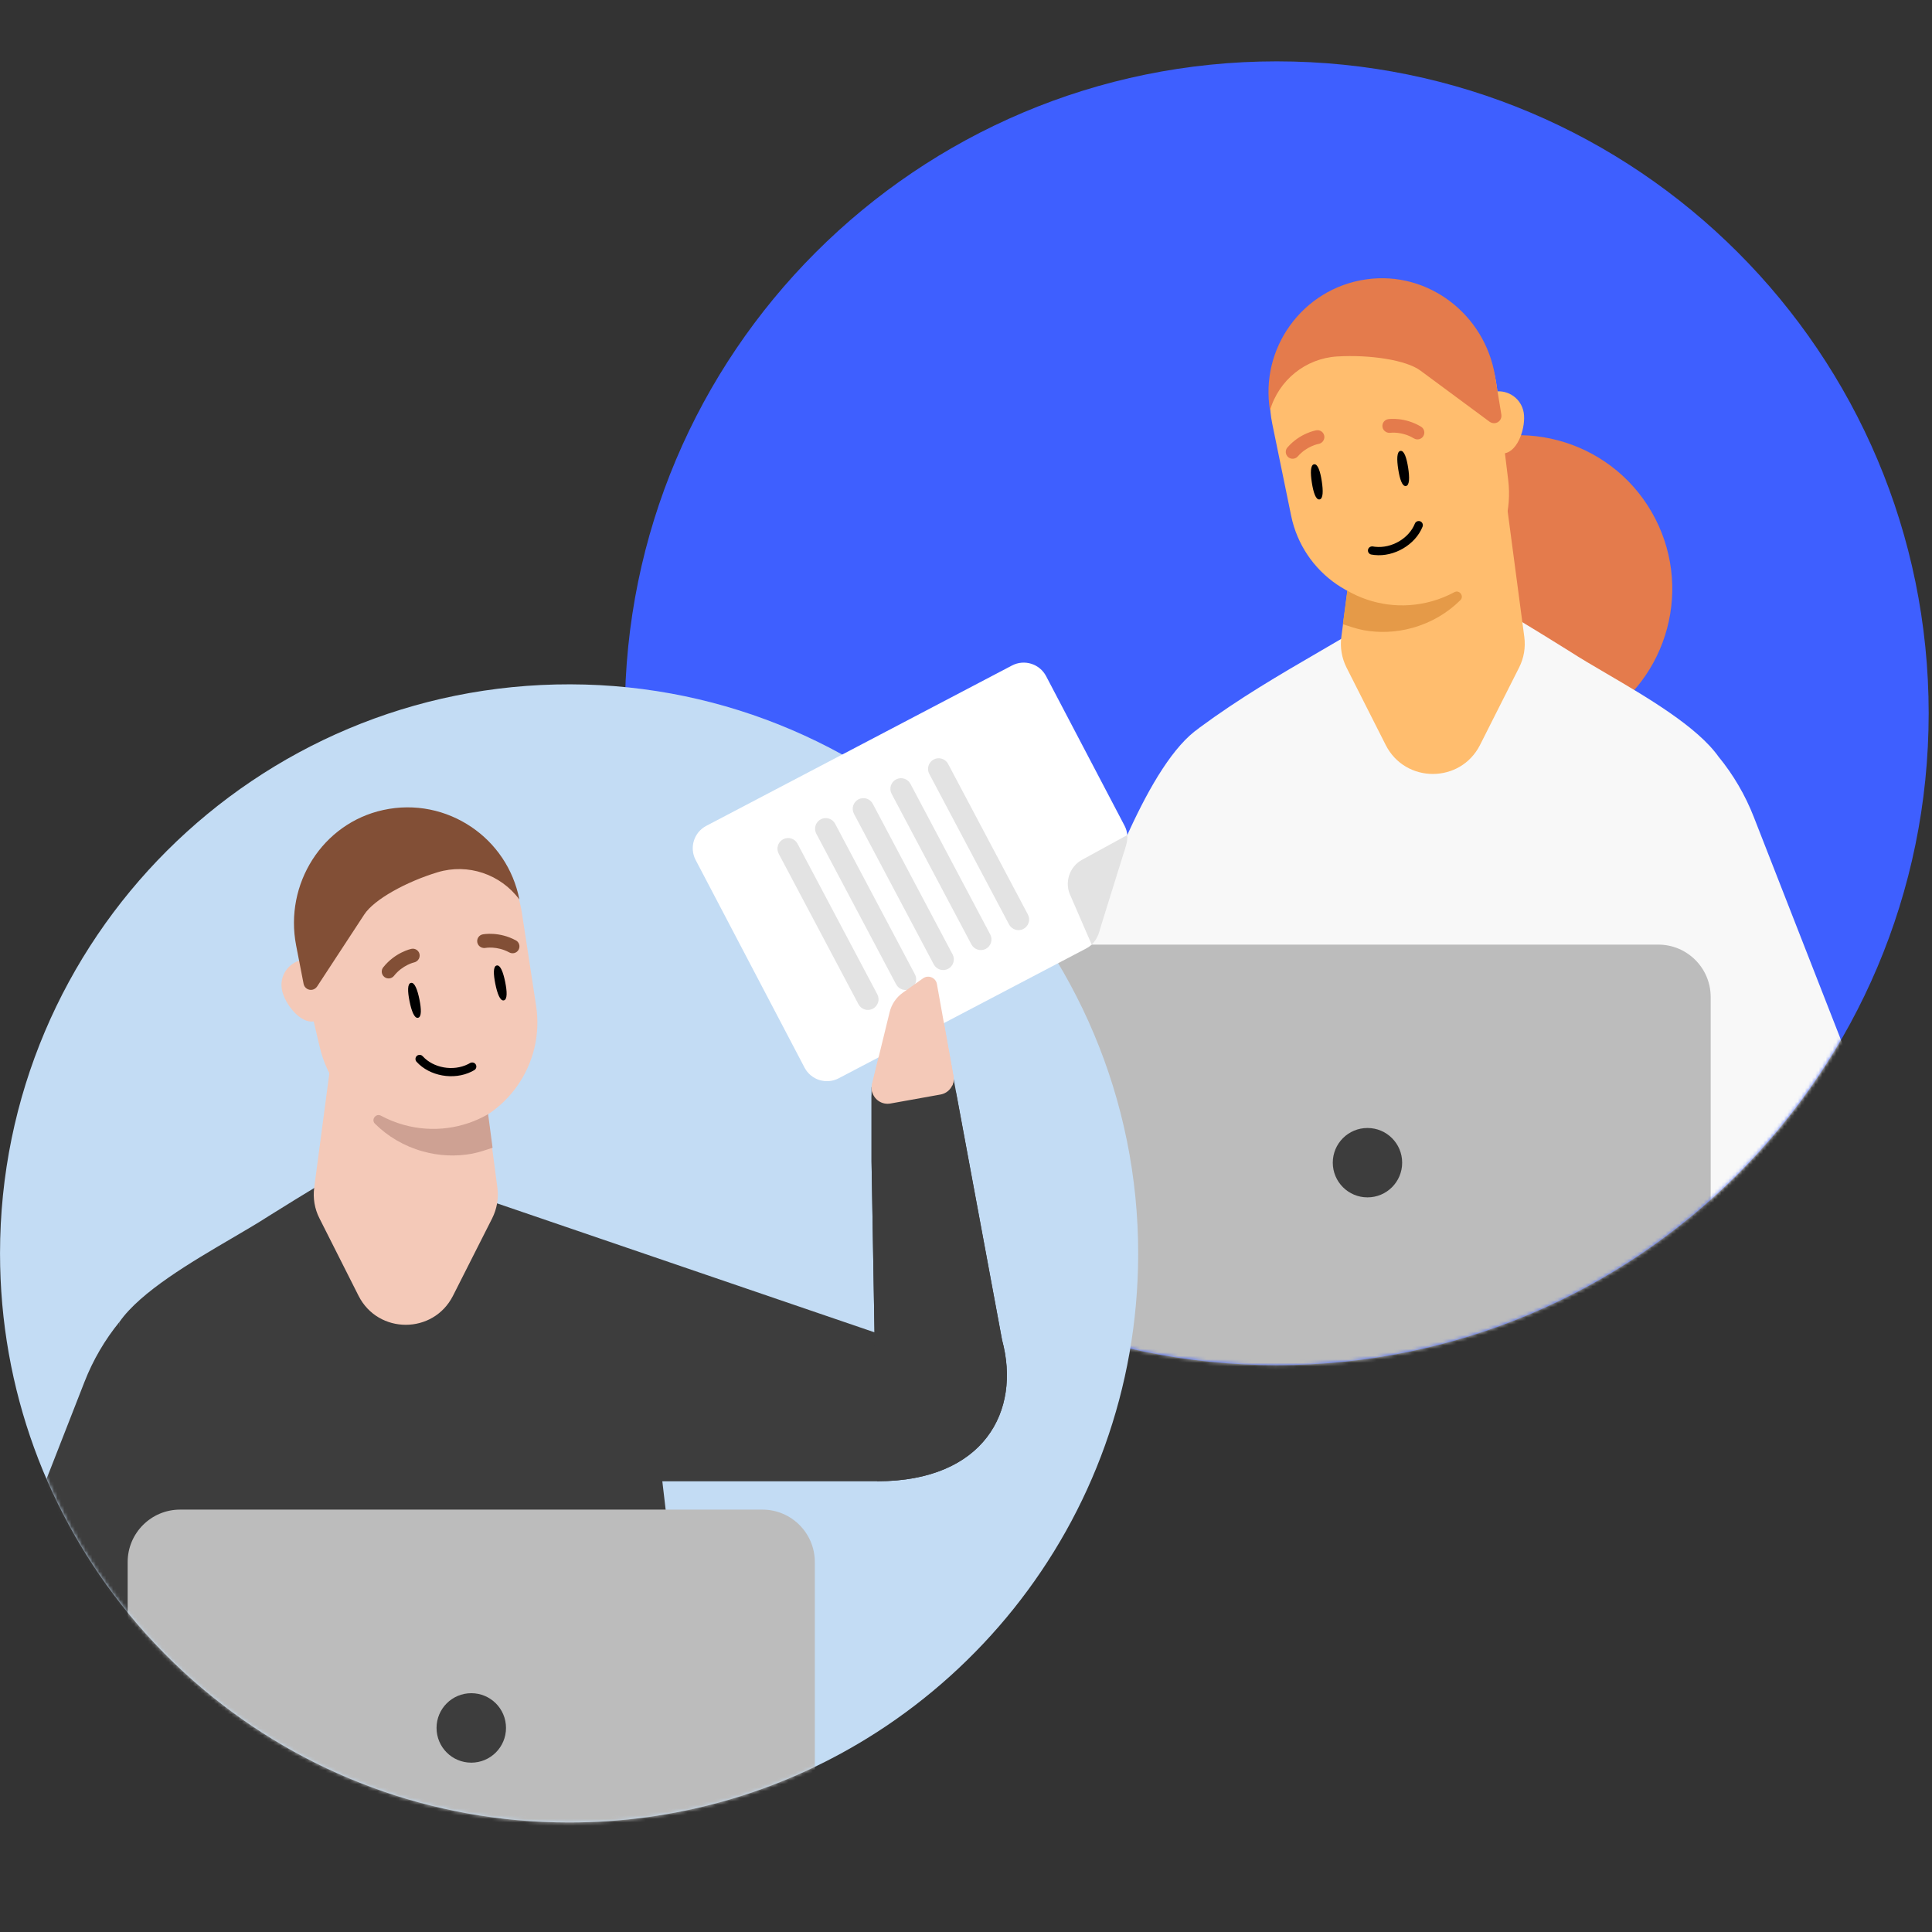 <svg width="555" height="555" viewBox="0 0 555 555" fill="none" xmlns="http://www.w3.org/2000/svg">
<rect x="0" y="0" width="555" height="555" fill="#333333" stroke="none"/>
<path d="M554.044 204.897C554.044 308.325 470.199 392.17 366.771 392.17C263.343 392.17 179.498 308.325 179.498 204.897C179.498 101.469 263.343 17.625 366.771 17.625C470.199 17.625 554.044 101.469 554.044 204.897Z" fill="#3E5FFF"/>
<mask id="mask0_302_3171" style="mask-type:alpha" maskUnits="userSpaceOnUse" x="179" y="17" width="376" height="376">
<path d="M554.047 204.897C554.047 308.325 470.202 392.17 366.774 392.17C263.346 392.17 179.501 308.325 179.501 204.897C179.501 101.469 263.346 17.625 366.774 17.625C470.202 17.625 554.047 101.469 554.047 204.897Z" fill="#C3DCF4"/>
</mask>
<g mask="url(#mask0_302_3171)">
<path d="M458.369 207.355C437.276 219.575 410.27 212.382 398.05 191.289C385.83 170.195 393.024 143.189 414.117 130.969C435.21 118.749 462.216 125.943 474.436 147.036C486.656 168.13 479.463 195.135 458.369 207.355Z" fill="#E47B4C"/>
<path d="M462.856 363.061L479.216 393.642C482.795 395.666 486.701 396.674 490.549 396.674C497.927 396.674 505.124 393.095 509.5 386.57L524.737 364.001C536.473 346.566 538.91 324.468 531.253 304.884L503.8 234.673C501.353 228.408 497.947 222.602 493.744 217.449L492.602 313.702C493.312 322.107 462.866 363.061 462.866 363.061H462.856Z" fill="#F8F8F8"/>
<path fill-rule="evenodd" clip-rule="evenodd" d="M352.622 363.061H489.024C497.44 363.061 504.07 355.865 503.36 347.459L493.726 217.44C487.625 208.786 473.202 200.342 461.451 193.463C457.568 191.19 453.977 189.088 451.074 187.205C450.732 186.995 450.067 186.581 449.152 186.011C443.404 182.429 427.77 172.684 419.956 168.81C415.443 165.921 411.714 168.147 405.643 171.771C403.246 173.201 400.485 174.849 397.167 176.487C390.991 180.234 385.257 183.567 379.784 186.748C367.334 193.984 356.24 200.433 344.382 209.179L344.378 209.212C329.983 219.173 317.35 254.552 308.429 279.537C305.724 287.112 303.36 293.731 301.392 298.398C287.382 331.608 305.268 363.167 338.699 363.071L338.68 363.062H352.622L352.622 363.061Z" fill="#F8F8F8"/>
<path d="M338.662 363.062C349.083 363.062 366.643 350.693 375.989 343.477C378.57 341.491 382.312 343.333 382.312 346.596V363.062H338.662Z" fill="#E55041"/>
<path d="M386.823 191.789L398.069 214.013C403.701 225.114 419.543 225.095 425.157 214.013L436.374 191.789C437.765 189.064 438.283 185.994 437.88 182.952L430.271 125.504H392.926L388.397 159.75L387.12 169.384L385.326 182.952C384.913 185.975 385.451 189.064 386.823 191.789Z" fill="#FFBD6E"/>
<path d="M423.295 120.896C422.637 116.908 425.329 113.153 429.314 112.508C433.293 111.855 437.062 114.551 437.712 118.543C438.37 122.531 436.193 129.57 432.213 130.223C428.234 130.877 423.944 124.889 423.3 120.905L423.295 120.896Z" fill="#FFBD6E"/>
<path d="M406.985 172.975C423.725 170.23 435.315 154.766 433.26 137.914L429.988 111.21C427.701 92.773 410.578 79.927 392.245 82.929C373.913 85.931 361.756 103.575 365.489 121.773L370.898 148.126C374.298 164.753 390.214 175.726 406.981 172.988L406.985 172.975Z" fill="#FFBD6E"/>
<path d="M385.76 179.316C387.181 179.786 389.743 180.669 391.729 181.034C396.287 181.859 401.084 181.677 405.825 180.343C411.179 178.846 415.814 176.073 419.508 172.417C420.688 171.266 419.249 169.327 417.79 170.114C415.766 171.198 413.626 172.081 411.323 172.724C402.821 175.104 394.137 173.78 387.037 169.682L385.76 179.316Z" fill="#E59A48"/>
<path d="M364.816 117.911C367.336 109.187 375.056 102.951 384.12 102.402C393.454 101.841 403.893 103.379 408.055 106.468L427.923 121.162C428.382 121.495 428.976 121.639 429.525 121.553C430.7 121.361 431.476 120.268 431.288 119.102L429.47 108.001C426.579 90.358 410.27 77.749 392.551 80.241C383.318 81.531 375.57 86.552 370.548 93.542C365.656 100.335 363.377 108.996 364.829 117.914L364.812 117.924L364.816 117.911Z" fill="#E47B4C"/>
<path d="M309.305 271.355H476.368C484.675 271.355 491.422 278.088 491.422 286.409V381.621C491.422 389.928 484.689 396.674 476.368 396.674H309.305C300.984 396.674 294.251 389.942 294.251 381.621V286.409C294.251 278.102 300.984 271.355 309.305 271.355Z" fill="#BCBCBC"/>
<path d="M392.83 343.966C387.334 343.966 382.865 339.51 382.865 334.001C382.865 328.491 387.32 324.035 392.83 324.035C398.34 324.035 402.795 328.491 402.795 334.001C402.795 339.51 398.34 343.966 392.83 343.966Z" fill="#3D3D3D"/>
<path d="M379.697 138.201C380.13 140.99 380.126 143.303 379.056 143.469C377.985 143.635 377.282 141.431 376.849 138.642C376.417 135.853 376.42 133.54 377.491 133.374C378.561 133.208 379.265 135.412 379.697 138.201Z" fill="black"/>
<path d="M404.513 134.353C404.945 137.142 404.942 139.455 403.871 139.621C402.801 139.787 402.097 137.583 401.665 134.794C401.232 132.005 401.236 129.692 402.306 129.526C403.377 129.36 404.08 131.564 404.513 134.353Z" fill="black"/>
<path d="M379.9 126.918C380.318 126.476 380.531 125.86 380.426 125.226C380.248 124.17 379.25 123.434 378.18 123.607C377.972 123.64 373.464 124.399 369.852 128.517C369.129 129.335 369.21 130.563 370.03 131.3C370.847 132.016 372.089 131.933 372.812 131.115C375.449 128.095 378.772 127.525 378.814 127.518C379.241 127.445 379.608 127.203 379.9 126.918Z" fill="#E47B4C"/>
<path d="M398.147 124.088C397.615 123.793 397.226 123.271 397.134 122.634C396.983 121.574 397.712 120.57 398.784 120.411C398.992 120.38 403.519 119.739 408.207 122.569C409.144 123.13 409.439 124.325 408.881 125.275C408.319 126.205 407.11 126.502 406.173 125.942C402.746 123.862 399.406 124.325 399.364 124.331C398.935 124.391 398.512 124.271 398.147 124.088Z" fill="#E47B4C"/>
<path d="M394.36 156.97C393.667 156.894 393.096 157.316 392.983 157.924C392.859 158.558 393.289 159.184 393.924 159.3C394.218 159.353 394.519 159.399 394.816 159.431C400.519 160.049 406.589 156.476 408.656 151.297C408.77 151.003 408.764 150.682 408.639 150.389C408.514 150.096 408.286 149.874 407.985 149.753C407.888 149.708 407.788 149.691 407.673 149.678C407.141 149.621 406.638 149.927 406.441 150.424C404.755 154.663 399.765 157.583 395.058 157.073C394.822 157.047 394.579 157.021 394.347 156.961L394.346 156.975L394.36 156.97Z" fill="black"/>
</g>
<path d="M326.963 360.516C326.857 398.96 313.488 434.279 291.186 462.144C280.105 475.979 266.833 487.975 251.889 497.604C250.982 498.185 250.058 498.765 249.134 499.338C248.307 499.848 247.47 500.358 246.626 500.851C222.273 515.268 193.845 523.541 163.489 523.541C123.558 523.541 86.972 509.23 58.579 485.449C50.684 478.831 43.414 471.482 36.884 463.508C13.834 435.326 0.007 399.303 0.007 360.058C0.007 269.652 73.4 196.382 163.859 196.585C253.843 196.787 327.209 270.532 326.963 360.516Z" fill="#C3DCF4"/>
<mask id="mask1_302_3171" style="mask-type:alpha" maskUnits="userSpaceOnUse" x="0" y="196" width="327" height="328">
<path d="M0.003 360.061C0.003 450.348 73.195 523.541 163.483 523.541C253.77 523.541 326.963 450.348 326.963 360.061C326.963 269.773 253.77 196.581 163.483 196.581C73.195 196.581 0.003 269.773 0.003 360.061Z" fill="#C3DCF4"/>
</mask>
<g mask="url(#mask1_302_3171)">
<path fill-rule="evenodd" clip-rule="evenodd" d="M250.362 333.601L251.216 382.737L142.89 345.719C139.101 343.505 135.169 341.184 131.039 338.678C127.716 337.039 124.952 335.389 122.553 333.957C116.475 330.328 112.741 328.1 108.223 330.993C100.399 334.871 84.747 344.627 78.993 348.214C78.076 348.785 77.411 349.199 77.068 349.409C74.162 351.294 70.566 353.399 66.679 355.675C54.914 362.562 40.475 371.015 34.366 379.68L24.721 509.851C24.01 518.266 30.648 525.471 39.074 525.471H185.807H185.826C194.251 525.471 200.889 518.266 200.178 509.851L192.56 445.063L190.265 425.529H252.293V425.519C282.697 425.373 293.373 405.328 287.861 384.949L273.97 310.062L250.362 312.293V333.601Z" fill="#3D3D3D"/>
<path d="M65.276 525.472L48.896 556.089C45.313 558.116 41.403 559.124 37.551 559.124C30.163 559.124 22.958 555.541 18.577 549.009L3.322 526.414C-8.427 508.958 -10.867 486.834 -3.201 467.227L24.284 396.934C26.733 390.661 30.144 384.849 34.352 379.69L35.495 476.055C34.784 484.471 65.266 525.472 65.266 525.472H65.276Z" fill="#3D3D3D"/>
<path d="M189.608 525.472C179.175 525.472 161.595 513.089 152.238 505.865C149.654 503.876 145.907 505.721 145.907 508.987V525.472H189.608Z" fill="#E55041"/>
<path d="M141.381 349.994L130.122 372.243C124.483 383.358 108.622 383.339 103.002 372.243L91.772 349.994C90.379 347.266 89.86 344.192 90.264 341.146L97.882 283.631H135.271L139.806 317.917L141.083 327.563L142.88 341.146C143.293 344.173 142.755 347.266 141.381 349.994Z" fill="#F4C9B8"/>
<path d="M95.345 281.538C94.578 277.565 90.746 274.973 86.781 275.751C82.817 276.52 80.214 280.36 80.99 284.335C81.757 288.308 86.245 294.162 90.209 293.393C94.173 292.625 96.122 285.513 95.344 281.548L95.345 281.538Z" fill="#F4C9B8"/>
<path d="M128.746 324.777C112.073 328.012 95.82 317.515 91.899 300.977L85.699 274.765C81.444 256.659 93.063 238.65 111.32 235.103C129.577 231.556 147.119 243.904 149.932 262.288L154.004 288.912C156.585 305.706 145.449 321.537 128.754 324.788L128.746 324.777Z" fill="#F4C9B8"/>
<path d="M141.501 329.715C140.079 330.186 137.514 331.069 135.525 331.434C130.962 332.261 126.159 332.078 121.413 330.743C116.053 329.244 111.412 326.468 107.714 322.808C106.532 321.655 107.973 319.714 109.433 320.502C111.461 321.588 113.603 322.471 115.908 323.115C124.42 325.497 133.114 324.172 140.223 320.07L141.501 329.715Z" fill="#CEA193"/>
<path d="M149.22 258.43C143.825 251.114 134.409 247.939 125.708 250.571C116.748 253.284 107.48 258.353 104.644 262.699L91.089 283.396C90.774 283.868 90.266 284.209 89.721 284.32C88.551 284.547 87.443 283.79 87.215 282.63L85.067 271.575C81.655 254.004 92.592 236.501 110.096 232.688C119.214 230.693 128.233 232.718 135.376 237.538C142.328 242.218 147.475 249.56 149.209 258.438L149.228 258.441L149.22 258.43Z" fill="#824F36"/>
<path d="M219.002 433.659H51.743C43.426 433.659 36.672 440.399 36.672 448.73V544.053C36.672 552.37 43.412 559.124 51.743 559.124H219.002C227.333 559.124 234.073 552.384 234.073 544.053V448.73C234.073 440.413 227.333 433.659 219.002 433.659Z" fill="#BCBCBC"/>
<path d="M135.383 506.354C140.885 506.354 145.36 501.893 145.36 496.377C145.36 490.861 140.899 486.4 135.383 486.4C129.867 486.4 125.406 490.861 125.406 496.377C125.406 501.893 129.867 506.354 135.383 506.354Z" fill="#3D3D3D"/>
<path d="M142.293 282.651C142.856 285.42 143.662 287.591 144.725 287.375C145.788 287.159 145.683 284.845 145.121 282.077C144.558 279.308 143.752 277.136 142.689 277.352C141.627 277.568 141.731 279.882 142.293 282.651Z" fill="black"/>
<path d="M117.654 287.653C118.217 290.422 119.023 292.593 120.086 292.378C121.149 292.162 121.044 289.848 120.482 287.079C119.919 284.31 119.113 282.139 118.05 282.355C116.987 282.571 117.092 284.884 117.654 287.653Z" fill="black"/>
<path d="M138.194 272.124C137.648 271.854 137.234 271.35 137.113 270.717C136.913 269.664 137.595 268.626 138.659 268.417C138.866 268.376 143.363 267.524 148.184 270.136C149.147 270.653 149.498 271.835 148.984 272.811C148.465 273.768 147.27 274.121 146.307 273.604C142.783 271.683 139.464 272.302 139.422 272.31C138.996 272.39 138.567 272.29 138.194 272.124Z" fill="#824F36"/>
<path d="M120.069 275.803C120.467 275.342 120.651 274.716 120.517 274.086C120.29 273.039 119.257 272.349 118.195 272.572C117.989 272.615 113.516 273.584 110.096 277.871C109.411 278.722 109.548 279.947 110.403 280.645C111.254 281.324 112.491 281.183 113.176 280.331C115.673 277.188 118.97 276.463 119.011 276.454C119.435 276.361 119.791 276.102 120.069 275.803Z" fill="#824F36"/>
<path d="M135.046 305.365C135.672 305.054 136.354 305.252 136.671 305.783C137.007 306.335 136.821 307.072 136.266 307.402C136.008 307.553 135.74 307.701 135.473 307.834C130.332 310.396 123.392 309.148 119.653 305.003C119.444 304.766 119.338 304.462 119.354 304.144C119.369 303.826 119.506 303.538 119.746 303.32C119.822 303.244 119.91 303.192 120.013 303.141C120.493 302.902 121.072 303.015 121.429 303.413C124.484 306.808 130.184 307.817 134.427 305.704C134.64 305.598 134.858 305.489 135.056 305.353L135.062 305.365L135.046 305.365Z" fill="black"/>
<path d="M273.889 309.094L269.147 282.675C268.817 280.837 266.684 279.961 265.157 281.044L259.346 285.178C257.455 286.521 256.115 288.503 255.567 290.753L250.521 311.397C250.372 312.017 250.351 312.666 250.465 313.298C250.913 315.793 253.297 317.452 255.792 317.004L270.189 314.42C272.685 313.972 274.343 311.588 273.895 309.093" fill="#F4C9B8"/>
</g>
<path d="M290.702 191.181C294.257 189.316 298.652 190.687 300.516 194.242L323.042 237.188C323.937 238.894 324.118 240.887 323.544 242.727L315.613 268.179C315.039 270.021 313.757 271.559 312.049 272.454L240.936 309.754C237.38 311.619 232.986 310.248 231.121 306.693L199.837 247.05C197.972 243.494 199.343 239.1 202.899 237.235L290.702 191.181Z" fill="white"/>
<path d="M313.607 271.345L307.648 257.6C305.618 253.73 307.11 248.947 310.98 246.917L323.818 239.888C324.07 241.546 323.291 243.53 322.82 245.044L316.332 265.863C315.858 267.381 315.447 269.697 313.607 271.345Z" fill="#E3E3E3"/>
<path d="M268.219 218.175C269.712 217.384 271.564 217.953 272.356 219.446L295.28 262.707C296.071 264.2 295.502 266.052 294.009 266.844C292.515 267.635 290.663 267.066 289.872 265.573L266.948 222.312C266.157 220.818 266.726 218.966 268.219 218.175Z" fill="#E3E3E3"/>
<path d="M257.403 223.905C258.896 223.113 260.748 223.682 261.539 225.176L284.463 268.437C285.255 269.93 284.685 271.782 283.192 272.573C281.699 273.364 279.847 272.795 279.056 271.302L256.132 228.041C255.34 226.548 255.909 224.696 257.403 223.905Z" fill="#E3E3E3"/>
<path d="M246.586 229.638C248.08 228.846 249.932 229.415 250.723 230.909L273.647 274.17C274.438 275.663 273.869 277.515 272.376 278.306C270.883 279.097 269.031 278.528 268.239 277.035L245.315 233.774C244.524 232.281 245.093 230.429 246.586 229.638Z" fill="#E3E3E3"/>
<path d="M235.77 235.366C237.263 234.575 239.115 235.144 239.906 236.638L262.83 279.899C263.622 281.392 263.053 283.244 261.559 284.035C260.066 284.826 258.214 284.257 257.423 282.764L234.499 239.503C233.707 238.01 234.277 236.158 235.77 235.366Z" fill="#E3E3E3"/>
<path d="M224.962 241.099C226.455 240.307 228.307 240.876 229.099 242.37L252.023 285.631C252.814 287.124 252.245 288.976 250.752 289.767C249.259 290.559 247.407 289.989 246.615 288.496L223.691 245.235C222.9 243.742 223.469 241.89 224.962 241.099Z" fill="#E3E3E3"/>
<path d="M250.364 333.601L251.96 425.519C282.62 425.519 293.395 405.402 287.862 384.949L274.746 314.416C274.275 311.881 272.087 310.027 269.509 309.979L255.897 309.722C252.858 309.665 250.364 312.113 250.364 315.153V333.601Z" fill="#3D3D3D"/>
<path d="M273.885 309.094L269.143 282.675C268.813 280.837 266.68 279.961 265.153 281.044L259.342 285.178C257.451 286.521 256.111 288.503 255.563 290.753L250.517 311.397C250.368 312.017 250.348 312.667 250.461 313.298C250.909 315.794 253.293 317.452 255.788 317.004L270.185 314.42C272.681 313.972 274.339 311.588 273.892 309.093" fill="#F4C9B8"/>
</svg>
